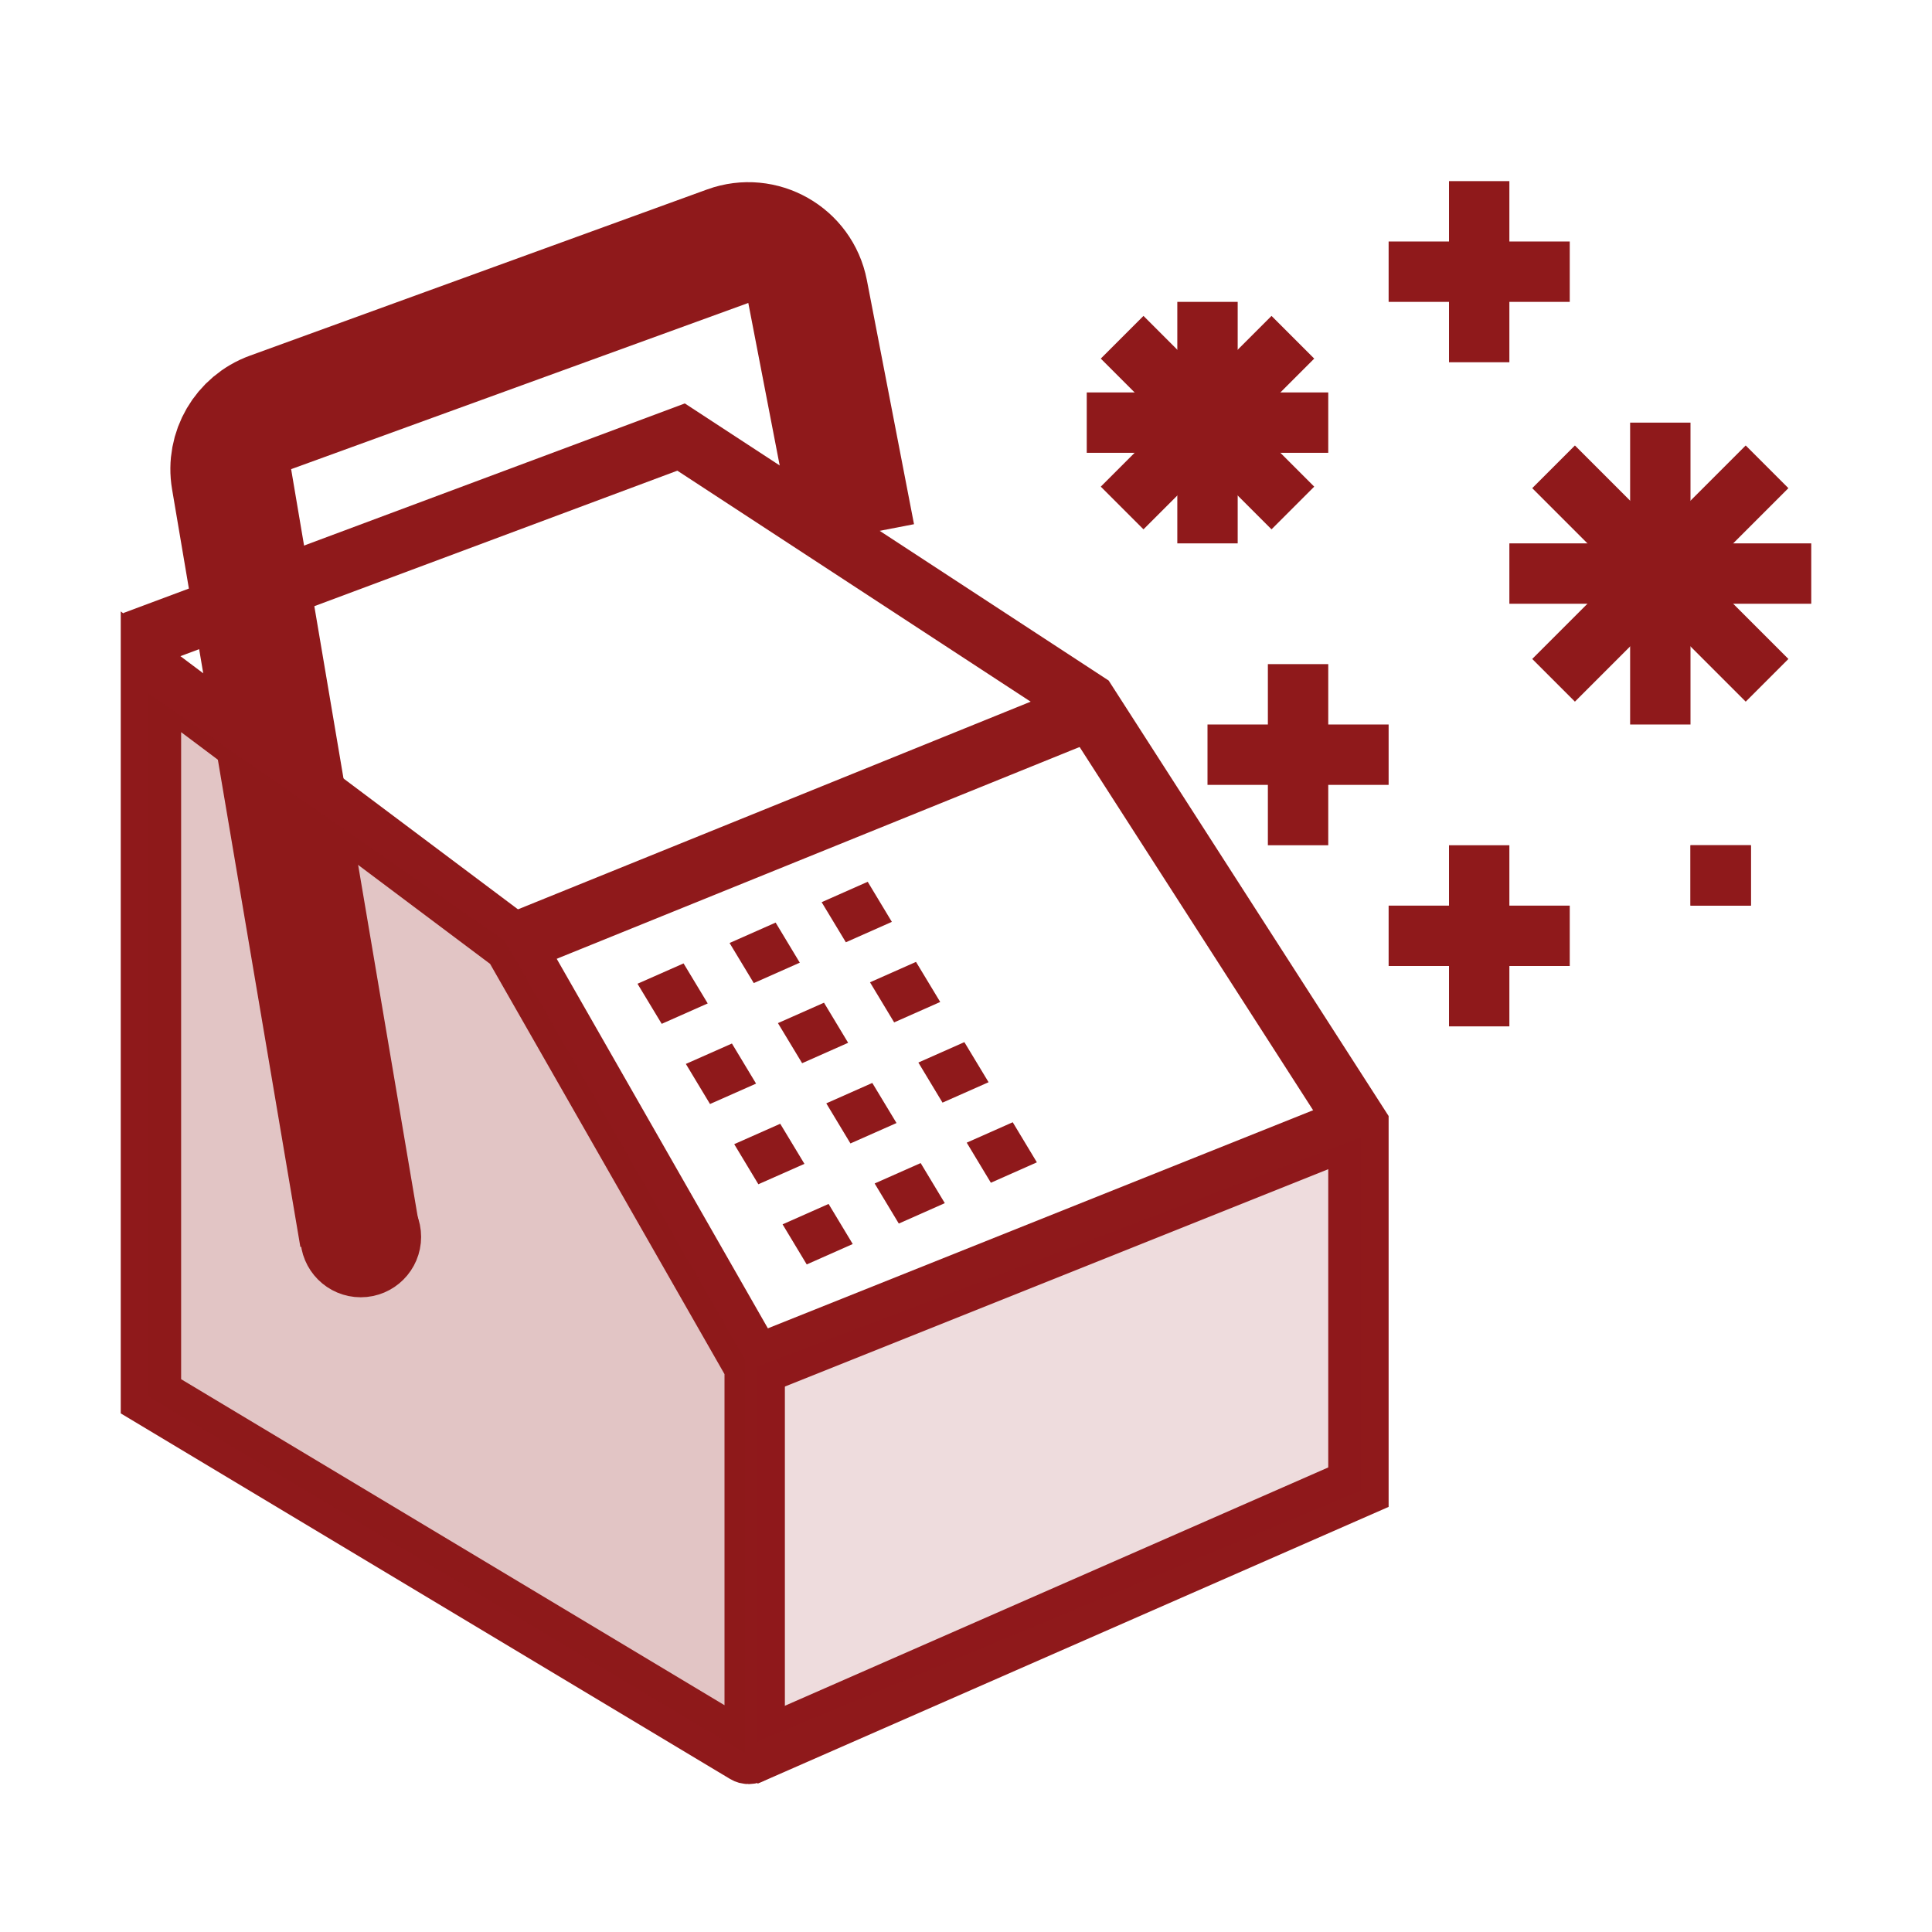 <svg width="32" height="32" viewBox="0 0 32 32" fill="none" xmlns="http://www.w3.org/2000/svg">
<path d="M2.5 23.127V11.127L8.5 15.627L12.5 22.627V28.95C12.5 29.028 12.415 29.076 12.349 29.036L2.5 23.127Z" stroke="#8F191B"/>
<path d="M12.348 29.085L22.5 24.632V18.632L18 11.632L11.281 7.239L2.218 10.622" stroke="#8F191B"/>
<path d="M8.5 15.633L18.089 11.749" stroke="#8F191B"/>
<path d="M12.5 22.627L22.5 18.627" stroke="#8F191B"/>
<path d="M5.961 20.487L3.836 7.937C3.755 7.461 4.026 6.996 4.48 6.831L12.053 4.078C12.63 3.868 13.259 4.224 13.376 4.828L14.157 8.872" stroke="#8F191B" stroke-width="2"/>
<circle cx="5.975" cy="20.487" r="0.5" fill="black" stroke="#8F191B"/>
<path fill-rule="evenodd" clip-rule="evenodd" d="M13.609 14.943L14.372 14.605L14.772 15.269L14.01 15.607L13.609 14.943ZM12.084 15.619L12.847 15.281L13.247 15.945L12.485 16.283L12.084 15.619ZM11.322 15.957L10.559 16.294L10.96 16.958L11.722 16.62L11.322 15.957ZM12.123 17.284L11.36 17.622L11.76 18.286L12.523 17.948L12.123 17.284ZM12.161 18.951L12.923 18.613L13.324 19.277L12.561 19.615L12.161 18.951ZM13.724 19.941L12.962 20.279L13.362 20.943L14.124 20.605L13.724 19.941ZM13.648 16.608L12.885 16.946L13.286 17.61L14.048 17.272L13.648 16.608ZM13.686 18.275L14.448 17.937L14.849 18.601L14.086 18.939L13.686 18.275ZM15.249 19.264L14.487 19.602L14.887 20.266L15.649 19.928L15.249 19.264ZM15.172 15.932L14.41 16.27L14.81 16.934L15.573 16.596L15.172 15.932ZM15.211 17.599L15.973 17.261L16.374 17.925L15.611 18.263L15.211 17.599ZM16.774 18.588L16.012 18.926L16.412 19.59L17.174 19.252L16.774 18.588Z" fill="#8F191B"/>
<path opacity="0.25" d="M2.448 23.124V11.48L8.36 15.583L12.342 22.521V29.037L2.448 23.124Z" fill="#8F191B"/>
<path opacity="0.15" d="M12.523 28.855V22.641L22.538 18.84V24.692L12.523 28.855Z" fill="#8F191B"/>
<path d="M27.5 7V12" stroke="#8F191B"/>
<path d="M29.268 7.732L25.732 11.268" stroke="#8F191B"/>
<path d="M30 9.5L25 9.5" stroke="#8F191B"/>
<path d="M29.268 11.268L25.732 7.732" stroke="#8F191B"/>
<path d="M20 5V9" stroke="#8F191B"/>
<path d="M21.414 5.586L18.586 8.414" stroke="#8F191B"/>
<path d="M22 7L18 7" stroke="#8F191B"/>
<path d="M21.414 8.414L18.586 5.586" stroke="#8F191B"/>
<path d="M24.5 14V17" stroke="#8F191B"/>
<path d="M26 15.5L23 15.5" stroke="#8F191B"/>
<path d="M21.5 11V14" stroke="#8F191B"/>
<path d="M23 12.5L20 12.5" stroke="#8F191B"/>
<path d="M28.5 14V15" stroke="#8F191B"/>
<path d="M29 14.5L28 14.5" stroke="#8F191B"/>
<path d="M24.5 3V6" stroke="#8F191B"/>
<path d="M26 4.5L23 4.5" stroke="#8F191B"/>
</svg>
